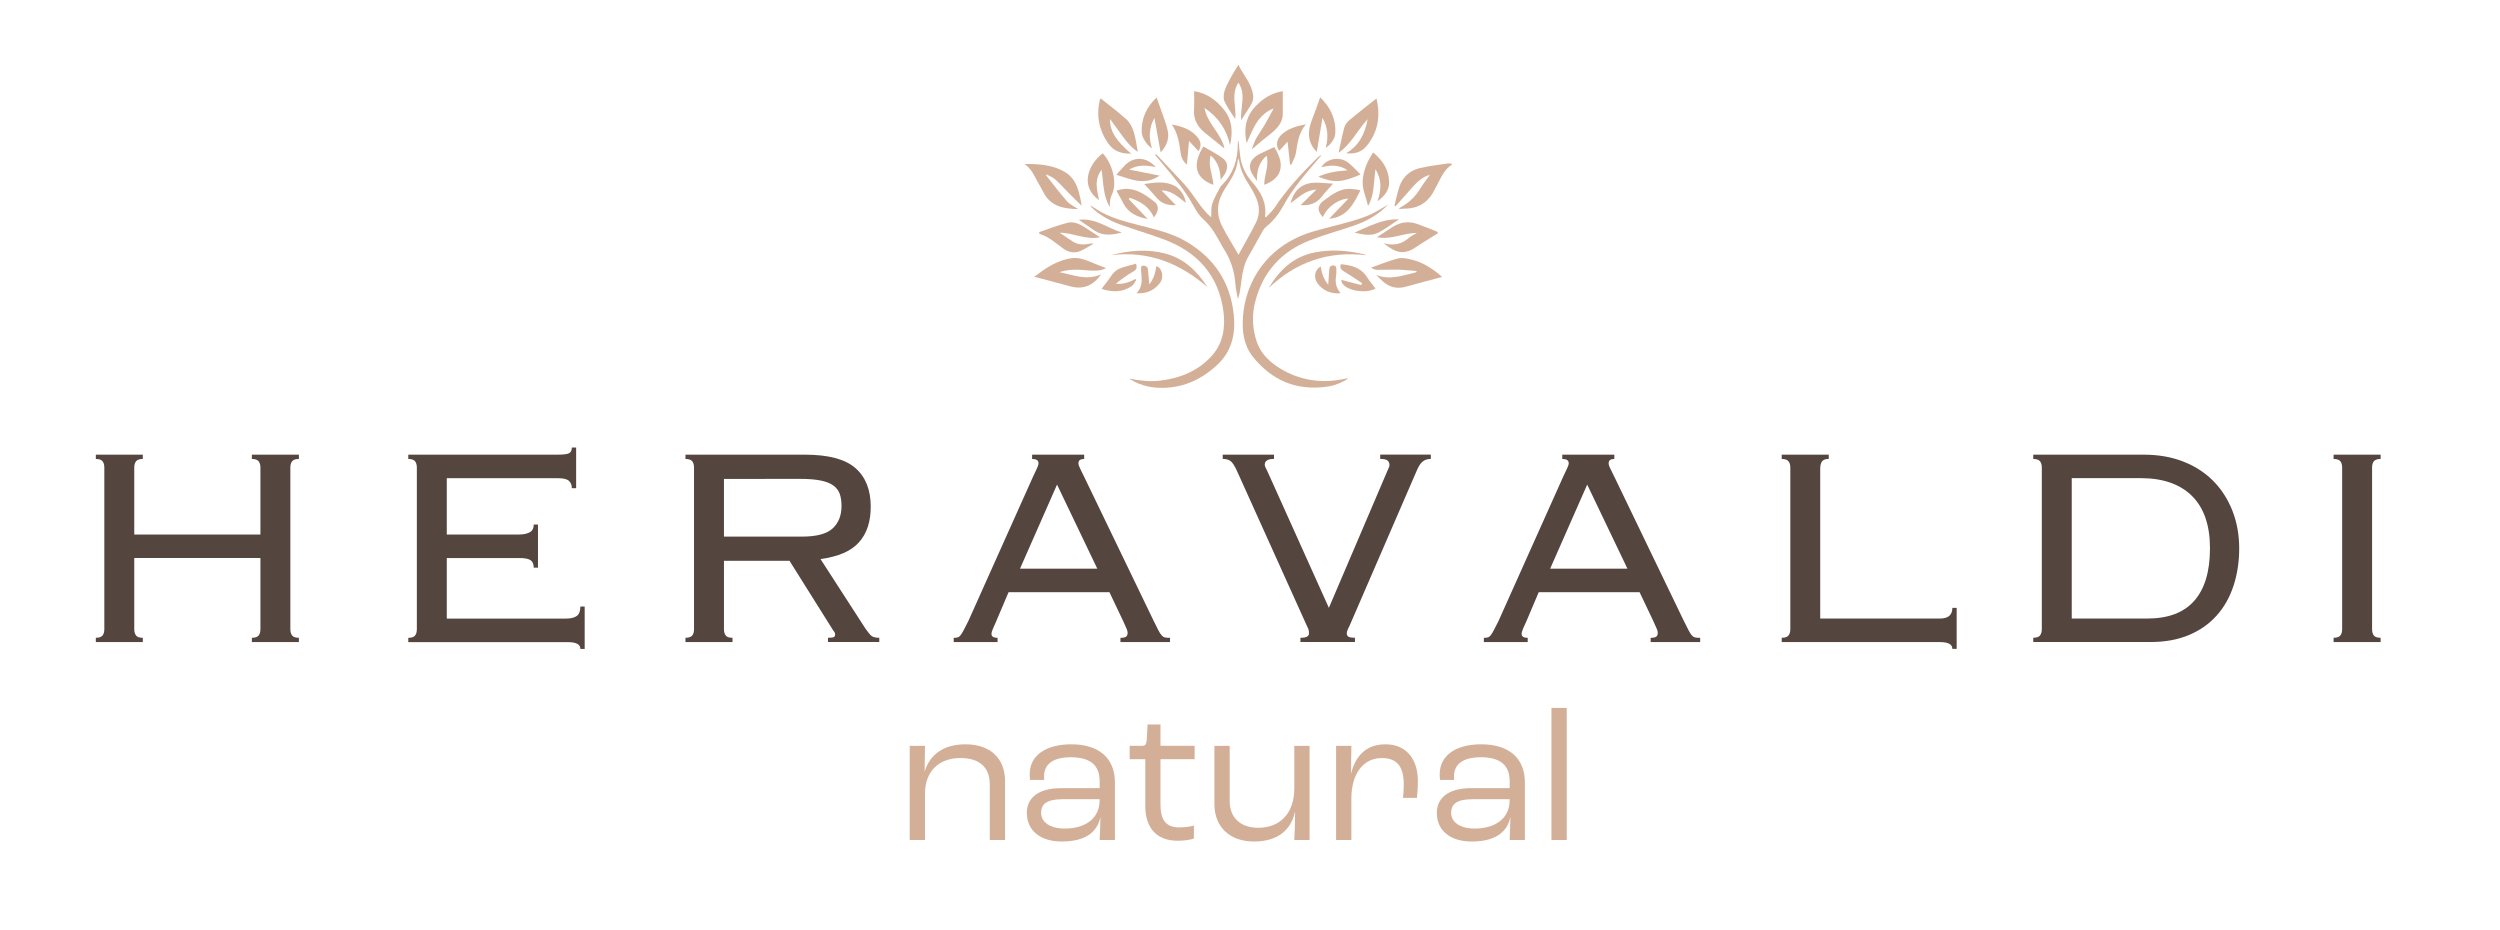 <?xml version="1.0" encoding="UTF-8"?>
<!DOCTYPE svg PUBLIC "-//W3C//DTD SVG 1.1//EN" "http://www.w3.org/Graphics/SVG/1.1/DTD/svg11.dtd">
<!-- Creator: CorelDRAW 2017 -->
<svg xmlns="http://www.w3.org/2000/svg" xml:space="preserve" width="449px" height="167px" version="1.1" shape-rendering="geometricPrecision" text-rendering="geometricPrecision" image-rendering="optimizeQuality" fill-rule="evenodd" clip-rule="evenodd"
viewBox="0 0 453.27 168.64"
 xmlns:xlink="http://www.w3.org/1999/xlink">
 <g id="Layer_x0020_1">
  <g id="_1340170950416">
   <g id="Layer_1">
    <g>
     <path fill="#54453F" d="M52.59 114.12c0,0.48 0.11,0.85 0.32,1.13 0.22,0.29 0.62,0.42 1.23,0.42l0 0.78 -8.53 0 0 -0.78c0.6,0 1.01,-0.14 1.23,-0.42 0.22,-0.28 0.32,-0.65 0.32,-1.13l0 -12.92 -22.88 0 0 12.92c0,0.48 0.11,0.85 0.32,1.13 0.22,0.29 0.63,0.42 1.23,0.42l0 0.78 -8.52 0 0 -0.78c0.6,0 1.01,-0.14 1.22,-0.42 0.22,-0.28 0.32,-0.65 0.32,-1.13l0 -29.33c0,-0.48 -0.1,-0.85 -0.32,-1.13 -0.21,-0.28 -0.62,-0.42 -1.22,-0.42l0 -0.78 8.52 0 0 0.78c-0.6,0 -1.01,0.14 -1.23,0.42 -0.21,0.28 -0.32,0.65 -0.32,1.13l0 12.15 22.88 0 0 -12.15c0,-0.48 -0.11,-0.85 -0.32,-1.13 -0.22,-0.28 -0.63,-0.42 -1.23,-0.42l0 -0.78 8.53 0 0 0.78c-0.6,0 -1.01,0.14 -1.23,0.42 -0.22,0.28 -0.32,0.65 -0.32,1.13l0 29.33z"/>
     <path fill="#54453F" d="M75.53 84.79c0,-0.48 -0.11,-0.85 -0.32,-1.13 -0.22,-0.28 -0.63,-0.42 -1.23,-0.42l0 -0.78 27.07 0c1.13,0 1.84,-0.1 2.14,-0.29 0.3,-0.19 0.45,-0.53 0.45,-1l0.78 0 0 7.37 -0.78 0c0,-0.56 -0.17,-1 -0.52,-1.32 -0.34,-0.33 -1.01,-0.49 -2,-0.49l-20.16 0 0 10.21 13.12 0c0.77,0 1.41,-0.13 1.9,-0.39 0.49,-0.25 0.75,-0.73 0.75,-1.42l0.77 0 0 7.82 -0.77 0c0,-0.65 -0.2,-1.1 -0.59,-1.36 -0.38,-0.25 -1.03,-0.38 -1.94,-0.38l-13.24 0 0 10.98 21.58 0c0.9,0 1.57,-0.16 2,-0.48 0.43,-0.32 0.65,-0.89 0.65,-1.71l0.78 0 0 7.69 -0.78 0c0,-0.82 -0.75,-1.23 -2.26,-1.23l-28.95 0 0 -0.78c0.61,0 1.02,-0.14 1.23,-0.42 0.22,-0.28 0.32,-0.65 0.32,-1.13l0 -29.33 0 -0.01z"/>
     <path fill="#54453F" d="M131.23 114.12c0,0.48 0.11,0.85 0.32,1.13 0.22,0.29 0.62,0.42 1.23,0.42l0 0.78 -8.53 0 0 -0.78c0.6,0 1.01,-0.14 1.23,-0.42 0.22,-0.28 0.32,-0.65 0.32,-1.13l0 -29.33c0,-0.48 -0.11,-0.85 -0.32,-1.13 -0.22,-0.28 -0.63,-0.42 -1.23,-0.42l0 -0.78 21.65 0c4.26,0 7.32,0.81 9.17,2.43 1.85,1.61 2.78,3.95 2.78,7 0,2.72 -0.71,4.88 -2.13,6.46 -1.42,1.6 -3.75,2.61 -6.98,3.04l8.14 12.6c0.48,0.69 0.85,1.14 1.13,1.36 0.29,0.21 0.75,0.32 1.39,0.32l0 0.77 -9.3 0 0 -0.77c0.56,0 0.91,-0.05 1.06,-0.13 0.15,-0.09 0.23,-0.24 0.23,-0.45 0,-0.26 -0.11,-0.5 -0.32,-0.71l-7.95 -12.67 -11.89 0 0 12.41 0 0zm14.15 -16.8c2.63,0 4.48,-0.49 5.56,-1.48 1.07,-0.99 1.61,-2.35 1.61,-4.07 0,-0.87 -0.11,-1.6 -0.32,-2.2 -0.22,-0.6 -0.6,-1.11 -1.16,-1.52 -0.57,-0.41 -1.33,-0.71 -2.3,-0.9 -0.97,-0.2 -2.21,-0.3 -3.72,-0.3l-13.82 0.01 0 10.46 14.14 0 0.01 0z"/>
     <path fill="#54453F" d="M180.66 112.57c-0.17,0.39 -0.37,0.82 -0.58,1.3 -0.22,0.47 -0.33,0.84 -0.33,1.1 0,0.47 0.37,0.71 1.1,0.71l0 0.77 -7.95 0 0 -0.77c0.26,0 0.48,-0.02 0.68,-0.07 0.2,-0.04 0.38,-0.17 0.55,-0.39 0.17,-0.21 0.36,-0.52 0.58,-0.93 0.22,-0.41 0.49,-0.96 0.84,-1.65l11.7 -26.11c0.34,-0.73 0.6,-1.27 0.77,-1.64 0.17,-0.37 0.26,-0.66 0.26,-0.88 0,-0.52 -0.39,-0.77 -1.16,-0.77l0 -0.78 9.44 0 0 0.78c-0.7,0 -1.04,0.25 -1.04,0.77 0,0.26 0.11,0.59 0.32,1 0.22,0.41 0.5,0.99 0.84,1.72l12.41 25.72c0.39,0.77 0.69,1.37 0.9,1.81 0.22,0.43 0.42,0.75 0.62,0.96 0.19,0.22 0.4,0.35 0.61,0.39 0.21,0.05 0.52,0.07 0.91,0.07l0 0.77 -8.99 0 0 -0.77c0.52,0 0.87,-0.08 1.04,-0.23 0.17,-0.15 0.26,-0.37 0.26,-0.68 0,-0.22 -0.06,-0.44 -0.16,-0.68 -0.11,-0.23 -0.34,-0.74 -0.68,-1.52l-2.46 -5.17 -18.29 0 -2.2 5.17 0.01 0zm18.28 -9.43l-7.3 -15.25 -6.72 15.25 14.02 0z"/>
     <path fill="#54453F" d="M235.78 115.67c0.6,0 1.01,-0.07 1.23,-0.22 0.21,-0.15 0.32,-0.33 0.32,-0.55 0,-0.3 -0.02,-0.53 -0.07,-0.68 -0.04,-0.15 -0.15,-0.4 -0.32,-0.74l-12.66 -28.05c-0.43,-0.94 -0.82,-1.55 -1.17,-1.81 -0.34,-0.25 -0.82,-0.39 -1.42,-0.39l0 -0.77 9.3 0 0 0.77c-1.12,0 -1.68,0.35 -1.68,1.04 0,0.17 0.06,0.35 0.16,0.55 0.11,0.19 0.21,0.4 0.3,0.61l11.17 24.81 10.6 -24.81c0.09,-0.22 0.17,-0.41 0.26,-0.58 0.09,-0.18 0.13,-0.35 0.13,-0.52 0,-0.35 -0.12,-0.61 -0.35,-0.81 -0.24,-0.19 -0.69,-0.29 -1.33,-0.29l0 -0.78 9.18 0 0 0.78c-0.6,0 -1.1,0.16 -1.49,0.48 -0.39,0.32 -0.75,0.89 -1.09,1.71l-12.15 28.05c-0.05,0.09 -0.14,0.29 -0.3,0.61 -0.15,0.32 -0.22,0.59 -0.22,0.81 0,0.22 0.09,0.4 0.26,0.55 0.17,0.15 0.58,0.22 1.23,0.22l0 0.78 -9.89 0 0 -0.78 0 0.01z"/>
     <path fill="#54453F" d="M276.81 112.57c-0.18,0.39 -0.37,0.82 -0.59,1.3 -0.21,0.47 -0.32,0.84 -0.32,1.1 0,0.47 0.37,0.71 1.1,0.71l0 0.77 -7.95 0 0 -0.77c0.26,0 0.49,-0.02 0.68,-0.07 0.19,-0.04 0.38,-0.17 0.55,-0.39 0.17,-0.21 0.37,-0.52 0.58,-0.93 0.22,-0.41 0.5,-0.96 0.84,-1.65l11.7 -26.11c0.34,-0.73 0.6,-1.27 0.77,-1.64 0.18,-0.37 0.27,-0.66 0.27,-0.88 0,-0.52 -0.39,-0.77 -1.17,-0.77l0 -0.78 9.44 0 0 0.78c-0.69,0 -1.03,0.25 -1.03,0.77 0,0.26 0.1,0.59 0.32,1 0.21,0.41 0.49,0.99 0.84,1.72l12.4 25.72c0.39,0.77 0.69,1.37 0.91,1.81 0.21,0.43 0.42,0.75 0.61,0.96 0.19,0.22 0.4,0.35 0.61,0.39 0.21,0.05 0.52,0.07 0.91,0.07l0 0.77 -8.98 0 0 -0.77c0.51,0 0.86,-0.08 1.03,-0.23 0.18,-0.15 0.26,-0.37 0.26,-0.68 0,-0.22 -0.05,-0.44 -0.16,-0.68 -0.11,-0.23 -0.33,-0.74 -0.68,-1.52l-2.46 -5.17 -18.29 0 -2.19 5.17 0 0zm18.28 -9.43l-7.3 -15.25 -6.72 15.25 14.02 0z"/>
     <path fill="#54453F" d="M331.6 83.23c-0.6,0 -1.01,0.16 -1.23,0.46 -0.21,0.3 -0.32,0.75 -0.32,1.35l0 27.14 21.71 0c1.51,0 2.26,-0.64 2.26,-1.94l0.78 0 0 7.44 -0.78 0c0,-0.82 -0.75,-1.23 -2.26,-1.23l-28.69 0 0 -0.78c0.6,0 1.01,-0.14 1.23,-0.42 0.22,-0.28 0.33,-0.65 0.33,-1.13l0 -29.33c0,-0.48 -0.11,-0.85 -0.33,-1.13 -0.22,-0.28 -0.63,-0.42 -1.23,-0.42l0 -0.78 8.53 0 0 0.78 0 -0.01z"/>
     <path fill="#54453F" d="M370.24 84.79c0,-0.48 -0.11,-0.85 -0.32,-1.13 -0.22,-0.28 -0.63,-0.42 -1.23,-0.42l0 -0.78 20.03 0c2.67,0 5.07,0.42 7.2,1.26 2.13,0.84 3.94,2.01 5.43,3.52 1.49,1.51 2.64,3.31 3.46,5.39 0.82,2.09 1.23,4.37 1.23,6.82 0,2.45 -0.35,4.73 -1.04,6.82 -0.69,2.09 -1.71,3.89 -3.07,5.39 -1.35,1.51 -3.03,2.68 -5.03,3.52 -2.01,0.84 -4.32,1.26 -6.95,1.26l-21.26 0 0 -0.78c0.6,0 1.01,-0.13 1.23,-0.42 0.21,-0.28 0.32,-0.65 0.32,-1.13l0 -29.33 0 0.01zm19.13 27.39c3.79,0 6.63,-1.07 8.53,-3.23 1.89,-2.15 2.84,-5.32 2.84,-9.5 0,-4.18 -1.09,-7.34 -3.26,-9.5 -2.18,-2.15 -5.27,-3.23 -9.28,-3.23l-12.53 0 0 25.46 13.69 0 0.01 0z"/>
     <path fill="#54453F" d="M423.16 115.67c0.6,0 1.01,-0.14 1.23,-0.42 0.21,-0.28 0.32,-0.65 0.32,-1.13l0 -29.33c0,-0.48 -0.11,-0.85 -0.32,-1.13 -0.22,-0.28 -0.63,-0.42 -1.23,-0.42l0 -0.78 8.53 0 0 0.78c-0.6,0 -1.01,0.14 -1.23,0.42 -0.22,0.28 -0.32,0.65 -0.32,1.13l0 29.33c0,0.48 0.1,0.85 0.32,1.13 0.21,0.29 0.63,0.42 1.23,0.42l0 0.78 -8.53 0 0 -0.78z"/>
    </g>
    <g>
     <path fill="#D3AF97" d="M209.6 27.95c1.74,1.85 3.5,3.69 5.22,5.57 1.69,1.87 2.8,4.22 4.78,5.9 0.05,-0.86 -0.06,-1.71 0.18,-2.45 0.33,-1.02 0.91,-1.97 1.4,-2.94 0.08,-0.17 0.22,-0.32 0.36,-0.46 2.12,-2.11 2.93,-4.71 2.88,-7.64 0,-0.14 0.01,-0.28 0.12,-0.43 0.09,0.81 0.19,1.63 0.27,2.44 0.18,1.91 0.91,3.57 2.16,5.01 1.59,1.82 2.76,3.79 2.38,6.36 0.07,0.03 0.13,0.06 0.19,0.08 0.53,-0.58 1.15,-1.09 1.57,-1.74 2.17,-3.28 4.82,-6.14 7.6,-8.88 0.27,-0.27 0.53,-0.52 0.92,-0.66 -0.78,0.92 -1.57,1.83 -2.35,2.75 -1.7,2.02 -3.31,4.09 -4.57,6.42 -0.8,1.46 -1.81,2.77 -3.13,3.83 -0.24,0.2 -0.46,0.44 -0.61,0.71 -0.86,1.51 -1.65,3.04 -2.54,4.54 -0.99,1.66 -1.23,3.51 -1.46,5.37 -0.1,0.84 -0.23,1.68 -0.52,2.53 -0.16,-0.9 -0.39,-1.8 -0.46,-2.72 -0.17,-2.39 -0.88,-4.57 -2.21,-6.56 -0.07,-0.1 -0.12,-0.21 -0.18,-0.32 -0.98,-1.76 -1.89,-3.54 -3.46,-4.92 -0.78,-0.69 -1.34,-1.67 -1.86,-2.6 -1.5,-2.71 -3.5,-5.04 -5.47,-7.39 -0.46,-0.55 -0.92,-1.09 -1.38,-1.64 0.06,-0.05 0.11,-0.1 0.17,-0.15l0 -0.01zm14.87 0.8c-0.07,0.41 -0.11,0.69 -0.16,0.96 -0.32,1.71 -1.29,3.09 -2.2,4.49 -1.45,2.21 -1.73,4.53 -0.49,6.91 0.87,1.66 1.86,3.25 2.93,5.1 1.14,-2.1 2.25,-3.98 3.21,-5.93 0.73,-1.5 0.6,-3.09 -0.1,-4.6 -0.29,-0.63 -0.62,-1.26 -1,-1.85 -0.95,-1.44 -1.74,-2.93 -1.99,-4.66 -0.02,-0.1 -0.09,-0.2 -0.19,-0.43l-0.01 0.01z"/>
     <path fill="#D3AF97" d="M251.7 37.1c-1.81,1.86 -3.89,3.01 -6.17,3.8 -2.64,0.91 -5.34,1.65 -7.95,2.65 -5.27,2.03 -8.67,5.8 -10.04,11.32 -0.54,2.17 -0.47,4.35 0.13,6.51 0.78,2.81 2.75,4.58 5.22,5.9 3.48,1.85 7.16,2.24 10.99,1.41 0.19,-0.04 0.37,-0.07 0.57,-0.05 -1.18,0.79 -2.49,1.3 -3.88,1.49 -5.52,0.78 -10.02,-1.16 -13.44,-5.46 -1.65,-2.08 -1.95,-4.64 -1.77,-7.23 0.46,-6.49 4.47,-13.1 12.92,-15.51 2.24,-0.64 4.52,-1.17 6.77,-1.81 1.16,-0.34 2.33,-0.72 3.43,-1.22 1.07,-0.49 2.06,-1.14 3.22,-1.8l0 0z"/>
     <path fill="#D3AF97" d="M204.7 68.66c1.88,0.37 3.77,0.61 5.67,0.37 3.57,-0.43 6.77,-1.71 9.24,-4.39 2.12,-2.29 2.6,-5.17 2.21,-8.14 -0.87,-6.59 -4.74,-10.82 -10.85,-13.1 -2.59,-0.96 -5.25,-1.74 -7.86,-2.68 -1.75,-0.63 -3.38,-1.51 -4.8,-2.73 -0.24,-0.21 -0.48,-0.43 -0.63,-0.76 0.38,0.25 0.75,0.5 1.13,0.74 2.44,1.57 5.22,2.23 7.98,2.94 2.85,0.74 5.73,1.39 8.3,2.91 5.06,2.98 7.98,7.38 8.6,13.25 0.36,3.47 -0.35,6.63 -2.99,9.09 -2.98,2.79 -6.5,4.34 -10.65,4.17 -1.92,-0.08 -3.72,-0.61 -5.34,-1.67l-0.01 0z"/>
     <path fill="#D3AF97" d="M263.26 29.87c-1.49,0.88 -2,2.46 -2.78,3.85 -0.09,0.16 -0.2,0.33 -0.29,0.5 -1.12,2.46 -3.02,3.67 -5.72,3.62 -0.14,0 -0.29,0.03 -0.44,0.05 -0.11,0.01 -0.23,0.03 -0.42,-0.06 0.21,-0.14 0.4,-0.28 0.62,-0.4 1.39,-0.78 2.46,-1.88 3.29,-3.24 0.53,-0.86 1.15,-1.65 1.74,-2.48 -1.27,0.35 -2.23,1.19 -3.09,2.16 -1.05,1.18 -2.09,2.36 -3.13,3.53 -0.07,-0.04 -0.14,-0.09 -0.2,-0.14 0.3,-1.15 0.52,-2.33 0.91,-3.46 0.6,-1.73 1.88,-2.87 3.63,-3.3 1.7,-0.41 3.44,-0.59 5.17,-0.86 0.2,-0.03 0.41,0.03 0.62,0.05 0.03,0.06 0.06,0.12 0.09,0.18l0 0z"/>
     <path fill="#D3AF97" d="M185.74 29.74c2.6,-0.02 5.12,0.14 7.37,1.48 1.47,0.89 2.17,2.33 2.56,3.94 0.17,0.68 0.34,1.36 0.42,2.16 -0.77,-0.76 -1.55,-1.53 -2.32,-2.3 -0.83,-0.83 -1.6,-1.71 -2.47,-2.49 -0.44,-0.39 -1.02,-0.6 -1.54,-0.89 -0.04,0.05 -0.08,0.1 -0.12,0.15 1.26,1.58 2.47,3.2 3.81,4.72 0.51,0.58 1.29,0.92 2.02,1.41 -2.68,-0.04 -5.03,-0.49 -6.34,-3.11 -0.29,-0.59 -0.63,-1.15 -0.95,-1.72 -0.67,-1.21 -1.2,-2.51 -2.44,-3.35z"/>
     <path fill="#D3AF97" d="M192.06 49.36c2.61,0.53 4.97,1.56 7.56,0.4 -1.44,2.09 -3.29,2.78 -5.55,2.18 -2.15,-0.58 -4.31,-1.15 -6.62,-1.77 0.13,-0.07 0.33,-0.16 0.49,-0.28 1.86,-1.45 3.84,-2.66 6.23,-3.05 1.08,-0.17 2.07,0.08 3.05,0.47 1.11,0.43 2.2,0.89 3.31,1.33 -1.1,0.56 -2.31,0.49 -3.53,0.38 -1.6,-0.14 -3.2,-0.22 -4.95,0.34l0.01 0z"/>
     <path fill="#D3AF97" d="M256.84 49.15c-1.1,-0.08 -2.19,-0.21 -3.28,-0.24 -1.29,-0.03 -2.58,0.05 -3.86,0.03 -0.38,0 -0.75,-0.17 -1.13,-0.39 1.63,-0.58 3.23,-1.25 4.9,-1.67 0.77,-0.19 1.69,0 2.5,0.21 2.15,0.53 3.92,1.73 5.51,3.13 -2.22,0.6 -4.42,1.17 -6.6,1.78 -1.6,0.45 -2.98,0.11 -4.19,-1 -0.39,-0.36 -0.79,-0.7 -1.16,-1.14 2.54,1.03 4.9,0.05 7.29,-0.49 0,-0.07 0.01,-0.14 0.01,-0.21l0.01 -0.01z"/>
     <path fill="#D3AF97" d="M244.07 27.79c2.33,-1.36 3.39,-3.48 3.91,-6.18 -1.91,2.04 -2.99,4.53 -5.28,6.1 0.36,-1.62 0.64,-3.16 1.06,-4.65 0.15,-0.5 0.56,-1 0.98,-1.34 1.56,-1.31 3.18,-2.55 4.83,-3.86 0.76,3.18 0.3,6.09 -1.8,8.64 -0.88,1.07 -2.21,1.49 -3.7,1.29l0 0z"/>
     <path fill="#D3AF97" d="M205.07 27.86c-1.8,0.06 -3.2,-0.47 -4.17,-1.87 -1.65,-2.4 -2.18,-5.02 -1.5,-7.86 0.01,-0.07 0.05,-0.14 0.09,-0.2 0.02,-0.04 0.05,-0.07 0.06,-0.08 1.58,1.27 3.21,2.47 4.7,3.83 0.6,0.55 1.04,1.41 1.29,2.21 0.37,1.16 0.51,2.41 0.75,3.64 -1.11,-0.7 -1.94,-1.7 -2.71,-2.75 -0.76,-1.03 -1.51,-2.08 -2.33,-3.2 -0.09,2.09 1.1,4.01 3.82,6.27l0 0.01z"/>
     <path fill="#D3AF97" d="M223.01 26.33c-0.62,-2.9 -2.14,-5.08 -4.64,-6.77 0.55,2.92 3.07,4.67 3.64,7.38 -1.19,-0.95 -2.37,-1.91 -3.56,-2.86 -1.36,-1.1 -2.09,-2.46 -1.97,-4.26 0.07,-1.04 0.02,-2.1 0.02,-3.29 2.25,0.36 3.99,1.58 5.41,3.36 1.52,1.89 1.64,4.05 1.1,6.43l0 0.01z"/>
     <path fill="#D3AF97" d="M226.02 25.92c-0.51,-2.31 -0.26,-4.67 1.62,-6.65 1.37,-1.44 2.97,-2.41 4.94,-2.74 0,1.43 0.02,2.79 0,4.14 -0.02,1.35 -0.77,2.34 -1.71,3.18 -0.67,0.6 -1.41,1.12 -2.11,1.7 -0.56,0.46 -1.11,0.94 -1.81,1.55 0.29,-0.74 0.47,-1.37 0.77,-1.93 0.45,-0.81 1,-1.56 1.47,-2.35 0.57,-0.98 1.1,-1.98 1.73,-3.13 -1.07,0.3 -2.37,1.36 -3.23,2.78 -0.68,1.15 -1.17,2.43 -1.65,3.45l-0.02 0z"/>
     <path fill="#D3AF97" d="M250.86 44.13c1.72,0.44 3.24,0.23 4.59,-0.99 0.36,-0.33 0.85,-0.53 1.46,-0.9 -2.57,0.02 -4.83,1.33 -7.24,0.77 0.96,-0.62 1.9,-1.24 2.84,-1.85 1.41,-0.91 2.91,-1.08 4.47,-0.54 1.19,0.42 2.36,0.91 3.53,1.37 0.08,0.03 0.13,0.13 0.21,0.22 -0.08,0.09 -0.13,0.17 -0.21,0.22 -1.26,0.8 -2.56,1.56 -3.8,2.4 -1.7,1.17 -3.08,1.22 -4.78,0.05 -0.36,-0.25 -0.71,-0.5 -1.07,-0.75l0 0z"/>
     <path fill="#D3AF97" d="M192.13 42.21c0.85,0.58 1.6,1.11 2.37,1.6 0.96,0.62 2.03,0.59 3.11,0.39 0.18,-0.04 0.37,-0.1 0.63,0.01 -0.82,0.46 -1.61,1 -2.47,1.35 -1.07,0.42 -2.12,0.17 -3.04,-0.5 -1.33,-0.98 -2.57,-2.11 -4.19,-2.61 -0.08,-0.03 -0.12,-0.14 -0.17,-0.2 0.03,-0.08 0.04,-0.15 0.07,-0.16 1.72,-0.59 3.41,-1.27 5.17,-1.7 1.05,-0.26 2.11,0.23 3.03,0.82 0.93,0.59 1.85,1.2 2.78,1.81 -2.47,0.57 -4.77,-0.8 -7.29,-0.81l0 0z"/>
     <path fill="#D3AF97" d="M224.52 14.99c-1.37,2.14 -0.33,4.37 -0.56,6.6 -0.66,-1.05 -1.43,-2.06 -1.94,-3.18 -0.25,-0.55 -0.18,-1.36 0.01,-1.96 0.29,-0.91 0.8,-1.77 1.25,-2.62 0.37,-0.69 0.8,-1.33 1.25,-2.07 0.86,1.8 2.32,3.29 2.65,5.34 0.08,0.5 0.03,1.11 -0.19,1.55 -0.55,1.04 -1.23,2 -1.97,3.17 -0.17,-2.4 0.98,-4.69 -0.5,-6.83l0 0z"/>
     <path fill="#D3AF97" d="M248.04 37.35c-0.22,-0.8 -0.43,-1.63 -0.69,-2.45 -0.56,-1.77 -0.21,-3.47 0.45,-5.12 0.29,-0.71 0.73,-1.37 1.15,-2.13 1.75,1.41 2.84,3.1 2.92,5.3 0.06,1.57 -0.89,2.65 -2.11,3.55 0.66,-1.93 0.86,-3.82 -0.37,-5.8 -0.35,2.38 -0.17,4.7 -1.35,6.65l0 0z"/>
     <path fill="#D3AF97" d="M209.7 17.68c0.29,0.82 0.57,1.56 0.82,2.31 0.41,1.19 0.88,2.37 1.17,3.59 0.36,1.53 -0.15,2.87 -1.26,4.05 -0.39,-2.12 -0.76,-4.18 -1.13,-6.24 -0.99,1.77 -1.06,3.61 -0.44,5.52 -0.92,-0.57 -1.84,-1.97 -1.87,-2.97 -0.07,-2.53 0.93,-4.6 2.71,-6.26l0 0z"/>
     <path fill="#D3AF97" d="M201.2 37.54c-1.27,-2.17 -1.12,-4.44 -1.48,-6.73 -0.69,0.87 -0.92,1.8 -0.89,2.75 0.02,0.93 0.27,1.84 0.42,2.74 -3.45,-2.47 -2.07,-6.38 0.67,-8.5 1.66,1.71 2.76,5.33 1.64,7.54 -0.15,0.31 -0.23,0.65 -0.29,0.98 -0.06,0.34 -0.05,0.68 -0.07,1.22l0 0z"/>
     <path fill="#D3AF97" d="M239.37 17.66c1.83,1.77 2.89,3.9 2.73,6.54 -0.05,0.93 -0.82,2.03 -1.74,2.62 0.52,-1.9 0.42,-3.71 -0.58,-5.44 -0.35,2.04 -0.69,4.09 -1.04,6.18 -1.35,-1.37 -1.7,-2.99 -1.21,-4.77 0.3,-1.05 0.74,-2.06 1.11,-3.09 0.24,-0.65 0.46,-1.31 0.72,-2.04l0.01 0z"/>
     <path fill="#D3AF97" d="M229.22 33.53c-0.04,-1.75 0.94,-3.41 0.43,-5.3 -1.44,1.27 -1.79,2.8 -1.76,4.6 -0.37,-0.59 -0.83,-1.14 -1.09,-1.77 -0.44,-1.11 -0.03,-2.09 1.05,-2.82 0.22,-0.15 0.45,-0.29 0.69,-0.4 0.83,-0.4 1.67,-0.78 2.49,-1.17 2.2,3.46 1.18,5.74 -1.81,6.85l0 0.01z"/>
     <path fill="#D3AF97" d="M221.31 32.61c-0.07,-1.7 -0.4,-3.2 -1.8,-4.42 -0.56,1.92 0.4,3.58 0.48,5.34 -3.26,-1.2 -3.9,-3.56 -1.82,-6.97 1.17,0.69 2.4,1.33 3.51,2.12 0.92,0.65 1.03,1.77 0.43,2.82 -0.23,0.4 -0.53,0.75 -0.8,1.12l0 -0.01z"/>
     <path fill="#D3AF97" d="M240.99 39.67c1.17,-1.22 2.29,-2.39 3.5,-3.66 -1.42,-0.01 -3.73,1.23 -4.64,3.37 -1.06,-1.16 -1.05,-2.1 0.16,-3 1.59,-1.18 3.18,-2.42 5.36,-2.07 0.14,0.02 0.3,0.01 0.44,0.03 0.28,0.06 0.56,0.12 0.85,0.18 -1.22,2.44 -2.4,4.88 -5.67,5.15l0 0z"/>
     <path fill="#D3AF97" d="M202.41 34.58c2.77,-0.99 4.84,0.43 6.84,1.96 0.92,0.7 0.88,1.69 -0.04,2.89 -0.86,-1.96 -2.48,-2.94 -4.37,-3.55 -0.07,0.07 -0.14,0.15 -0.21,0.22 1.13,1.19 2.26,2.37 3.45,3.62 -1.94,-0.38 -3.54,-1.09 -4.45,-2.91 -0.38,-0.76 -0.82,-1.49 -1.23,-2.23l0.01 0z"/>
     <path fill="#D3AF97" d="M230.03 52.24c1.93,-3.25 4.48,-5.7 8.35,-6.46 3.05,-0.6 6.05,-0.35 9.05,0.37 0.08,0.02 0.17,0.06 0.26,0.14 -6.84,-0.81 -12.71,1.21 -17.67,5.95l0.01 0z"/>
     <path fill="#D3AF97" d="M218.92 52.07c-5.03,-4.35 -10.72,-6.62 -17.48,-5.79 3.28,-0.86 6.55,-1.17 9.89,-0.28 3.46,0.92 5.72,3.24 7.6,6.07l-0.01 0z"/>
     <path fill="#D3AF97" d="M202.39 31.7c0.59,-0.64 1.08,-1.25 1.63,-1.79 1.64,-1.6 3.89,-1.45 5.53,0.41 -1.72,-0.39 -3.34,-0.46 -4.85,0.44 1.82,0.36 3.63,0.71 5.54,1.09 -2.75,1.9 -5.24,0.64 -7.85,-0.15l0 0z"/>
     <path fill="#D3AF97" d="M244.34 30.89c-1.5,-1.05 -3.11,-0.98 -4.77,-0.55 0.85,-1.54 3.23,-2.04 4.77,-0.92 0.85,0.62 1.55,1.46 2.34,2.23 -3.39,1.48 -4.88,1.55 -7.66,0.39 1.71,-0.8 3.5,-1.01 5.32,-1.15l0 0z"/>
     <path fill="#D3AF97" d="M243.18 50.76c1.21,0.32 2.42,0.63 3.63,0.94 0.05,-0.11 0.11,-0.22 0.16,-0.34 -1.11,-0.73 -2.22,-1.5 -3.36,-2.18 -0.5,-0.3 -0.73,-0.6 -0.49,-1.26 1.84,0.18 3.56,0.55 4.69,2.27 0.48,0.75 1.06,1.44 1.58,2.14 -1.92,1.11 -6.16,0.26 -6.21,-1.57l0 0z"/>
     <path fill="#D3AF97" d="M236.77 22.54c-1.38,1.65 -1.52,3.52 -1.84,5.34 -0.12,0.7 -0.55,1.35 -0.83,2.02 -0.06,-0.03 -0.13,-0.06 -0.2,-0.09 -0.14,-1.31 -0.28,-2.61 -0.45,-4.1 -0.55,0.6 -1.04,1.11 -1.51,1.62 -0.65,-0.85 -0.52,-2.02 0.39,-2.89 1.18,-1.13 2.67,-1.54 4.44,-1.9l0 0z"/>
     <path fill="#D3AF97" d="M205.97 47.82c0.22,0.74 0.1,1.07 -0.46,1.39 -1.13,0.64 -2.18,1.43 -3.22,2.25 1.29,0.13 2.45,-0.25 3.55,-0.85 0.06,0.04 0.12,0.08 0.18,0.13 -0.26,0.38 -0.45,0.87 -0.8,1.12 -1.77,1.23 -3.67,1.14 -5.51,0.53 0.61,-0.81 1.24,-1.57 1.78,-2.39 0.5,-0.75 1.17,-1.23 2,-1.49 0.82,-0.25 1.65,-0.46 2.48,-0.69l0 0z"/>
     <path fill="#D3AF97" d="M215.2 29.85c-0.74,-0.57 -1.06,-1.38 -1.17,-2.24 -0.21,-1.73 -0.5,-3.42 -1.57,-5.04 1.94,0.37 3.6,0.94 4.76,2.46 0.56,0.74 0.6,1.55 0.07,2.38 -0.57,-0.6 -1.12,-1.19 -1.72,-1.84 -0.13,1.51 -0.25,2.85 -0.37,4.28l0 0z"/>
     <path fill="#D3AF97" d="M233.97 36.87c0.67,-2.47 2.15,-3.69 4.5,-3.74 1.05,-0.02 2.1,0.12 3.23,0.18 -0.78,0.88 -1.47,1.6 -2.07,2.38 -1.01,1.29 -2.35,1.63 -3.81,1.51 0.89,-0.87 1.8,-1.77 2.86,-2.82 -2.05,0.12 -3.23,1.45 -4.71,2.49z"/>
     <path fill="#D3AF97" d="M214.99 36.79c-1.33,-1 -2.51,-2.24 -4.39,-2.25 0.87,0.9 1.73,1.79 2.59,2.68 -1.26,0.03 -2.47,-0.18 -3.4,-1.26 -0.74,-0.87 -1.52,-1.7 -2.34,-2.59 1.91,-0.25 3.82,-0.62 5.64,0.41 0.95,0.54 1.79,1.88 1.9,3.01l0 0z"/>
     <path fill="#D3AF97" d="M243.07 53.19c-1.86,0.13 -3.24,-0.49 -4.23,-1.87 -0.73,-1.02 -0.42,-2.52 0.65,-2.98 0.11,1.26 0.57,2.36 1.33,3.3 0.07,-0.97 0.12,-1.92 0.2,-2.86 0.02,-0.2 0.14,-0.48 0.29,-0.55 0.22,-0.1 0.53,-0.1 0.76,-0.02 0.12,0.05 0.22,0.34 0.23,0.53 0.01,0.48 0.01,0.98 -0.07,1.45 -0.16,1.07 0.02,2.03 0.84,2.99l0 0.01z"/>
     <path fill="#D3AF97" d="M208.36 51.56c0.75,-0.86 1.1,-1.97 1.3,-3.31 0.28,0.19 0.52,0.29 0.65,0.47 0.54,0.77 0.56,1.85 -0.01,2.6 -1.03,1.34 -2.4,1.98 -4.26,1.86 1.27,-1.25 0.93,-2.71 0.84,-4.12 -0.06,-0.8 0.07,-0.98 0.73,-0.83 0.2,0.04 0.47,0.3 0.49,0.49 0.13,0.95 0.18,1.9 0.26,2.84l0 0z"/>
     <path fill="#D3AF97" d="M245.59 42.19c4.32,-1.99 5.79,-2.44 8.08,-2.42 -1.35,0.88 -2.52,1.79 -3.81,2.44 -1.32,0.67 -2.76,0.31 -4.27,-0.02l0 0z"/>
     <path fill="#D3AF97" d="M203.38 42.18c-1.68,0.4 -3.34,0.7 -4.91,-0.34 -0.97,-0.65 -1.92,-1.32 -2.89,-1.98 2.94,-0.38 5.21,1.49 7.8,2.32l0 0z"/>
    </g>
    <g>
     <path fill="#D3AF97" d="M164.92 135.27l2.77 0 -0.07 4.6 0.03 0c0.94,-2.97 3.32,-4.88 7.4,-4.88 4.5,0 7.16,2.59 7.16,6.67l0 10.68 -2.77 0 0 -10.09c0,-2.9 -1.66,-4.77 -5.32,-4.77 -3.91,0 -6.43,2.39 -6.43,6.47l0 8.4 -2.77 0 0 -17.08 0 0z"/>
     <path fill="#D3AF97" d="M186.16 147.43c0,-2.42 1.69,-4.49 6.26,-4.49l6.95 0 0 -1.25c0,-2.93 -1.73,-4.35 -5.22,-4.35 -3.15,0 -4.87,1.17 -4.87,3.49 0,0.1 0,0.34 0.03,0.62l-2.56 0c-0.03,-0.24 -0.07,-0.73 -0.07,-1.04 0,-3.38 2.91,-5.42 7.54,-5.42 5.01,0 7.92,2.49 7.92,6.95l0 10.4 -2.77 0c0.04,-0.79 0.11,-2.38 0.14,-4.04l-0.03 0c-0.59,2.63 -2.73,4.32 -6.99,4.32 -3.87,0 -6.32,-1.97 -6.32,-5.19l-0.01 0zm13.2 -2.24l0 -0.24 -6.7 0c-2.8,0 -3.91,0.82 -3.91,2.48 0,1.66 1.59,2.84 4.29,2.84 3.88,0 6.32,-1.97 6.32,-5.08l0 0z"/>
     <path fill="#D3AF97" d="M207.65 146.09l0 -8.4 -2.84 0 0 -2.43 2.28 0c0.56,0 0.76,-0.27 0.83,-1.17l0.14 -2.7 2.34 0 0 3.87 6.19 0 0 2.43 -6.19 0 0 8.22c0,2.59 0.83,4.15 3.39,4.15 1.18,0 2.28,-0.2 2.67,-0.34l0 2.35c-0.53,0.2 -1.52,0.41 -2.91,0.41 -4.15,0 -5.91,-2.62 -5.91,-6.39l0.01 0z"/>
     <path fill="#D3AF97" d="M220.18 145.81l0 -10.54 2.77 0 0 10.06c0,2.93 1.93,4.8 5.18,4.8 3.98,0 6.54,-2.66 6.54,-7.15l0 -7.71 2.77 0 0 17.07 -2.77 0c0.07,-1.14 0.14,-3.28 0.14,-5.01l-0.04 0c-0.72,3.22 -3.15,5.29 -7.4,5.29 -4.46,0 -7.19,-2.66 -7.19,-6.81l0 0z"/>
     <path fill="#D3AF97" d="M242.25 135.27l2.77 0 -0.07 4.94 0.03 0c0.8,-2.97 2.56,-5.22 6.23,-5.22 3.66,0 5.87,2.56 5.87,6.67 0,1.18 -0.1,2.42 -0.17,3.04l-2.53 0c0.07,-0.51 0.14,-1.38 0.14,-2.45 0,-3.15 -1.17,-4.77 -3.98,-4.77 -3.49,0 -5.52,3.04 -5.52,7.29l0 7.57 -2.77 0 0 -17.07 0 0z"/>
     <path fill="#D3AF97" d="M260.52 147.43c0,-2.42 1.7,-4.49 6.26,-4.49l6.95 0 0 -1.25c0,-2.93 -1.73,-4.35 -5.23,-4.35 -3.14,0 -4.87,1.17 -4.87,3.49 0,0.1 0,0.34 0.03,0.62l-2.55 0c-0.04,-0.24 -0.07,-0.73 -0.07,-1.04 0,-3.38 2.9,-5.42 7.53,-5.42 5.01,0 7.92,2.49 7.92,6.95l0 10.4 -2.76 0c0.03,-0.79 0.1,-2.38 0.13,-4.04l-0.03 0c-0.59,2.63 -2.73,4.32 -6.98,4.32 -3.88,0 -6.33,-1.97 -6.33,-5.19zm13.21 -2.24l0 -0.24 -6.71 0c-2.8,0 -3.91,0.82 -3.91,2.48 0,1.66 1.59,2.84 4.28,2.84 3.88,0 6.33,-1.97 6.33,-5.08l0.01 0z"/>
     <polygon fill="#D3AF97" points="281.31,128.39 284.08,128.39 284.08,152.35 281.31,152.35 281.31,128.39 "/>
    </g>
   </g>
  </g>
  <rect fill="none" width="453.27" height="168.64"/>
 </g>
</svg>
